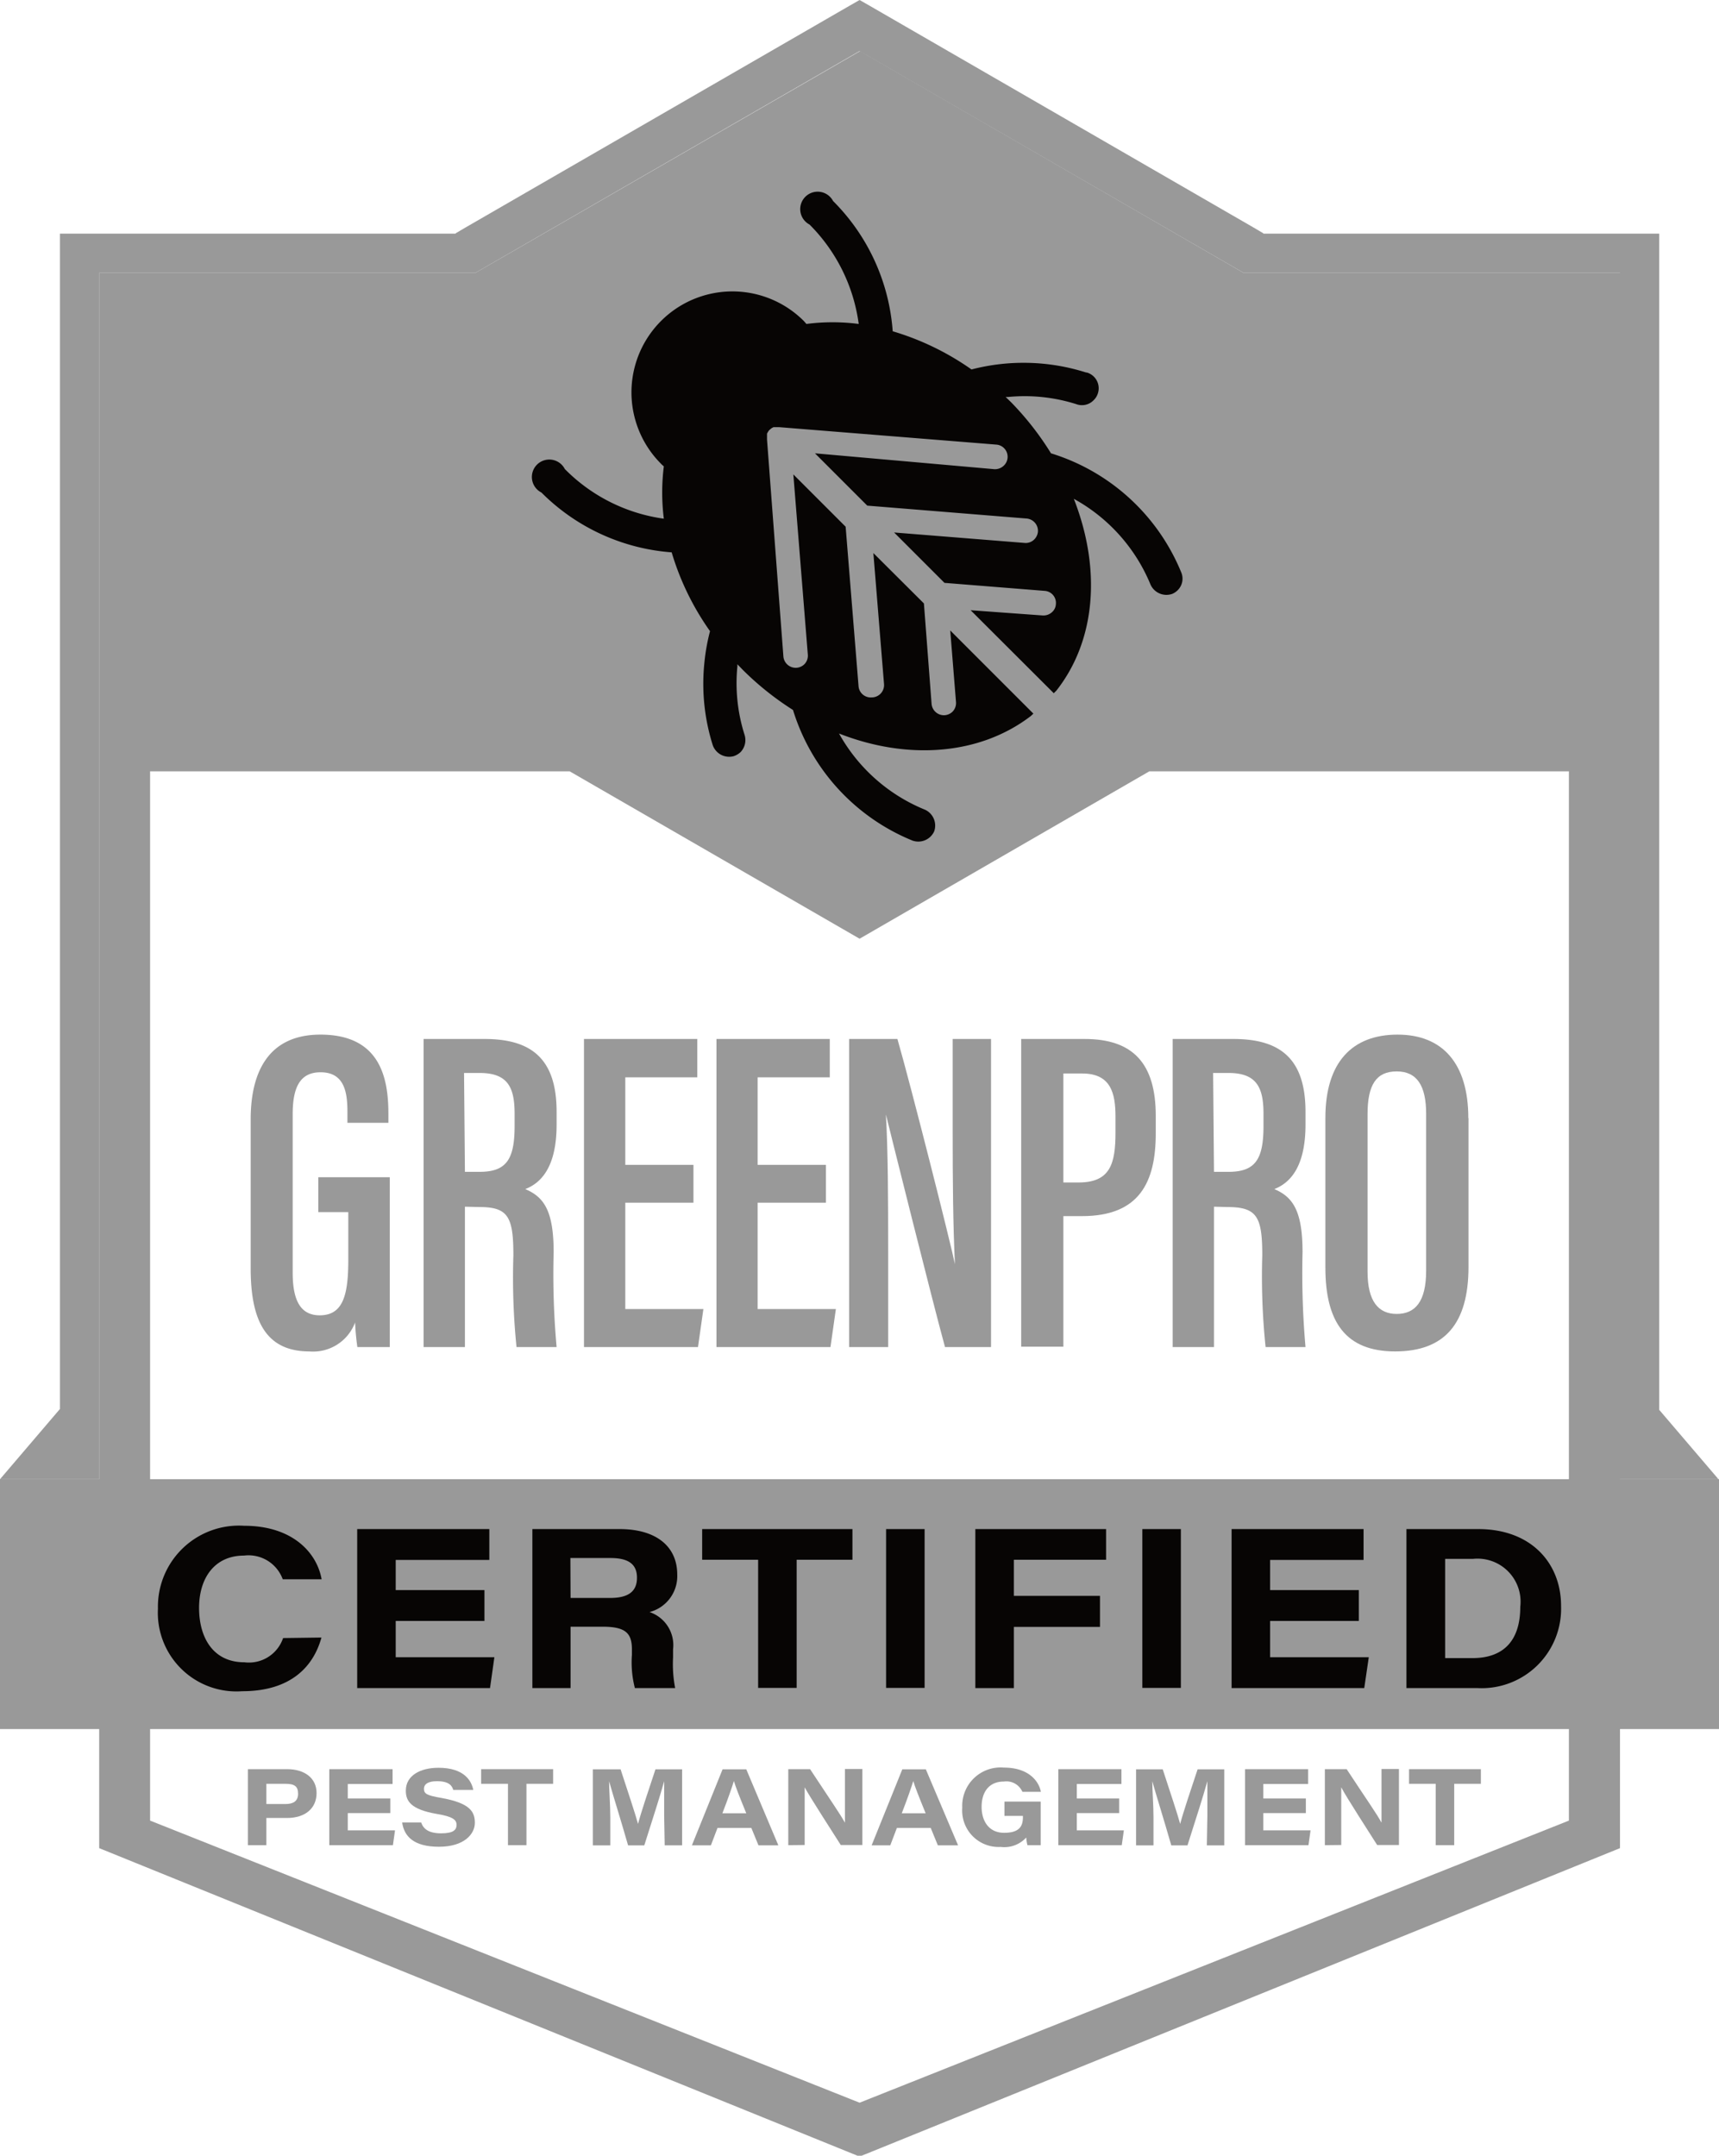 <svg xmlns="http://www.w3.org/2000/svg" viewBox="0 0 98.61 123.64"><title>clark-green</title><g id="Layer_2" data-name="Layer 2"><g id="Layer_1-2" data-name="Layer 1"><path d="M8.61,104.42V99.17H90v5.25L49.31,120.6ZM65.93,44.24H90v40.6H8.61V44.24H32.68l16.63,9.6ZM27.27,15.65H5.69V84.84H0V99.17H5.69V106l43.62,17.69L92.93,106V99.17h5.68V84.84H92.93V15.65H71.34l-22-12.72Z" style="fill:#999"></path><polygon points="49.31 0 48.75 0.32 26.7 13.05 26.14 13.38 26.14 13.4 3.44 13.4 3.44 80.81 0 84.84 5.69 84.84 5.69 15.65 27.27 15.65 49.31 2.93 71.34 15.65 92.93 15.65 92.93 84.84 98.58 84.84 95.18 80.86 95.18 13.4 72.47 13.4 72.47 13.38 71.91 13.05 49.87 0.32 49.31 0 49.31 0" style="fill:#999"></polygon><path d="M18.44,93.92C18,95.52,16.75,97,13.89,97a4.51,4.51,0,0,1-4.83-4.74A4.65,4.65,0,0,1,14,87.51c2.79,0,4.18,1.55,4.45,3.07H16.22A2.09,2.09,0,0,0,14,89.22c-1.7,0-2.58,1.3-2.58,3s.8,3.12,2.6,3.12a2.07,2.07,0,0,0,2.22-1.39Z" style="fill:#070504"></path><polygon points="27.79 92.97 22.7 92.97 22.7 95.05 28.36 95.05 28.11 96.82 20.49 96.82 20.49 87.7 28.07 87.7 28.07 89.47 22.7 89.47 22.7 91.2 27.79 91.2 27.79 92.97" style="fill:#070504"></polygon><path d="M32.73,93.3v3.52H30.54V87.7h5c2.11,0,3.31,1,3.31,2.61a2.13,2.13,0,0,1-1.59,2.15,2,2,0,0,1,1.35,2.14v.46a7.26,7.26,0,0,0,.12,1.76H36.42a5.88,5.88,0,0,1-.17-1.91v-.3c0-.92-.34-1.31-1.67-1.31Zm0-1.65H35c1.07,0,1.54-.39,1.54-1.16s-.48-1.13-1.52-1.13h-2.3Z" style="fill:#070504"></path><polygon points="43.49 89.46 40.28 89.46 40.28 87.7 48.9 87.7 48.9 89.46 45.7 89.46 45.7 96.81 43.49 96.81 43.49 89.46" style="fill:#070504"></polygon><rect x="50.83" y="87.7" width="2.21" height="9.11" style="fill:#070504"></rect><polygon points="55.95 87.7 63.45 87.7 63.45 89.46 58.16 89.46 58.16 91.53 63.1 91.53 63.1 93.31 58.16 93.31 58.16 96.82 55.95 96.82 55.95 87.7" style="fill:#070504"></polygon><rect x="65.53" y="87.7" width="2.21" height="9.11" style="fill:#070504"></rect><polygon points="77.95 92.97 72.86 92.97 72.86 95.05 78.52 95.05 78.26 96.82 70.65 96.82 70.65 87.7 78.22 87.7 78.22 89.47 72.86 89.47 72.86 91.2 77.95 91.2 77.95 92.97" style="fill:#070504"></polygon><path d="M80.68,87.7H84.8c3.08,0,4.75,2,4.75,4.4a4.56,4.56,0,0,1-4.79,4.72H80.68Zm2.22,7.4h1.57c1.78,0,2.74-1,2.74-2.94a2.47,2.47,0,0,0-2.72-2.75H82.9Z" style="fill:#070504"></path><path d="M14.22,101.47h2.25c1,0,1.69.51,1.69,1.37s-.63,1.43-1.7,1.43H15.28v1.56H14.22Zm1.06,2h1.09c.45,0,.73-.16.73-.59s-.21-.57-.73-.57H15.28Z" style="fill:#999"></path><polygon points="22.39 103.99 19.95 103.99 19.95 104.98 22.66 104.98 22.54 105.83 18.89 105.83 18.89 101.47 22.52 101.47 22.52 102.32 19.95 102.32 19.95 103.15 22.39 103.15 22.39 103.99" style="fill:#999"></polygon><path d="M24.16,104.53c.13.37.43.62,1.15.62s.88-.21.88-.49-.21-.47-1.12-.62c-1.52-.26-1.79-.75-1.79-1.34,0-.87.84-1.31,1.87-1.31,1.49,0,1.9.76,2,1.27H26c-.06-.21-.21-.5-.93-.5-.5,0-.75.16-.75.44s.17.38,1,.52c1.66.3,1.92.8,1.92,1.43s-.6,1.37-2.06,1.37-2-.61-2.11-1.39Z" style="fill:#999"></path><polygon points="29.14 102.31 27.6 102.31 27.6 101.47 31.73 101.47 31.73 102.31 30.2 102.31 30.2 105.83 29.14 105.83 29.14 102.31" style="fill:#999"></polygon><path d="M38.1,104.16c0-.75,0-1.53,0-2h0c-.22.8-.63,2.08-1.14,3.68h-.93c-.4-1.4-.86-2.86-1.09-3.68h0c0,.5.07,1.35.07,2.09v1.59h-1v-4.36H35.6c.44,1.35.84,2.54,1,3.13h0c.18-.68.57-1.83,1-3.13h1.53v4.36h-1Z" style="fill:#999"></path><path d="M41.16,104.84l-.38,1H39.69l1.76-4.36h1.36l1.84,4.36H43.51l-.41-1Zm1.65-.84c-.41-1-.61-1.51-.71-1.85h0c-.1.33-.33,1-.66,1.85Z" style="fill:#999"></path><path d="M45.22,105.83v-4.36h1.25c1.23,1.87,1.71,2.55,2,3.07h0c0-.46,0-1.27,0-2v-1.08h1v4.36H48.23c-.41-.65-1.81-2.81-2.07-3.31h0c0,.54,0,1.16,0,1.93v1.38Z" style="fill:#999"></path><path d="M51.45,104.84l-.38,1H50l1.76-4.36h1.35l1.85,4.36H53.8l-.41-1ZM53.1,104c-.41-1-.61-1.51-.71-1.85h0c-.1.33-.33,1-.66,1.85Z" style="fill:#999"></path><path d="M59.7,105.83h-.76a2.25,2.25,0,0,1-.07-.44,1.7,1.7,0,0,1-1.47.54,2.09,2.09,0,0,1-2.2-2.25,2.2,2.2,0,0,1,2.39-2.3c1.4,0,2,.76,2.12,1.39H58.65a1,1,0,0,0-1.06-.59c-.89,0-1.28.64-1.28,1.45s.41,1.49,1.29,1.49,1.08-.38,1.08-.9v-.07H57.62v-.82H59.7Z" style="fill:#999"></path><polygon points="64.2 103.99 61.77 103.99 61.77 104.98 64.47 104.98 64.35 105.83 60.71 105.83 60.71 101.47 64.33 101.47 64.33 102.32 61.77 102.32 61.77 103.15 64.2 103.15 64.2 103.99" style="fill:#999"></polygon><path d="M69.26,104.16c0-.75,0-1.53,0-2h0c-.22.8-.63,2.08-1.14,3.68h-.93c-.4-1.4-.86-2.86-1.09-3.68h0c0,.5.07,1.35.07,2.09v1.59h-1v-4.36h1.53c.44,1.35.84,2.54,1,3.13h0c.18-.68.57-1.83,1-3.13h1.53v4.36h-1Z" style="fill:#999"></path><polygon points="74.91 103.99 72.47 103.99 72.47 104.98 75.18 104.98 75.06 105.83 71.42 105.83 71.42 101.47 75.04 101.47 75.04 102.32 72.47 102.32 72.47 103.15 74.91 103.15 74.91 103.99" style="fill:#999"></polygon><path d="M76,105.83v-4.36h1.25c1.23,1.87,1.72,2.55,2,3.07h0c0-.46,0-1.27,0-2v-1.08h1v4.36H79c-.41-.65-1.81-2.81-2.06-3.31h0c0,.54,0,1.16,0,1.93v1.38Z" style="fill:#999"></path><polygon points="82.36 102.31 80.83 102.31 80.83 101.47 84.95 101.47 84.95 102.31 83.42 102.31 83.42 105.83 82.36 105.83 82.36 102.31" style="fill:#999"></polygon><path d="M62.29,21.36a11.86,11.86,0,0,0-6.56-.17A15.49,15.49,0,0,0,51.21,19a11.75,11.75,0,0,0-3.42-7.47,1,1,0,1,0-1.35,1.35,9.92,9.92,0,0,1,2.82,5.7,11.69,11.69,0,0,0-3,0l-.15-.17a5.79,5.79,0,1,0-8.19,8.19c.05.06.11.1.16.15a12.15,12.15,0,0,0,0,3A9.88,9.88,0,0,1,32.4,26.9a1,1,0,1,0-1.34,1.35,11.79,11.79,0,0,0,7.47,3.43,15.37,15.37,0,0,0,2.2,4.52,11.54,11.54,0,0,0-.33,1.88,11.69,11.69,0,0,0,.49,4.67,1,1,0,0,0,1.2.62,1.09,1.09,0,0,0,.39-.23,1,1,0,0,0,.23-1,9.77,9.77,0,0,1-.41-3.92s0-.08,0-.12l.3.31a16.84,16.84,0,0,0,2.89,2.31,11.85,11.85,0,0,0,6.85,7.49,1,1,0,0,0,1.25-.53,1,1,0,0,0-.53-1.24,9.92,9.92,0,0,1-4.93-4.37c3.92,1.54,8.06,1.25,11-1l.15-.14-4.77-4.77.33,4.1a.71.71,0,0,1-.2.56.72.72,0,0,1-.44.2.71.71,0,0,1-.76-.65L53,34.61l-2.9-2.89.61,7.49A.71.71,0,0,1,50,40a.7.7,0,0,1-.75-.65l-.74-9.14-3-3,.83,10.33a.7.7,0,0,1-.2.56.72.72,0,0,1-.44.2.71.71,0,0,1-.76-.64L44,25.21s0,0,0-.06,0,0,0-.06L44,25l0-.13a1.27,1.27,0,0,1,.07-.12.39.39,0,0,1,.08-.1l.11-.09.11-.06.14,0,.08,0h.11l12.45,1a.7.7,0,0,1,.44,1.2.73.73,0,0,1-.55.21L46.75,26l3,3,9.14.74a.71.71,0,0,1,.65.76.73.73,0,0,1-.21.44.69.69,0,0,1-.55.2l-7.49-.6,2.89,2.89,5.75.46a.69.69,0,0,1,.64.76.65.65,0,0,1-.2.44.73.73,0,0,1-.55.21L55.68,35l4.77,4.76.15-.15c2.28-2.9,2.57-7,1-11A9.92,9.92,0,0,1,66,33.53a1,1,0,0,0,1.25.53,1,1,0,0,0,.31-.21.93.93,0,0,0,.21-1A11.84,11.84,0,0,0,60.29,26,16.81,16.81,0,0,0,58,23.07l-.31-.3h.13a9.79,9.79,0,0,1,3.92.41.93.93,0,0,0,1-.23.92.92,0,0,0,.24-.39.94.94,0,0,0-.62-1.19" style="fill:#070504"></path><path d="M22.36,77.26H20.5a14.15,14.15,0,0,1-.13-1.41,2.57,2.57,0,0,1-2.63,1.66c-2.54,0-3.36-1.85-3.36-4.77V64.21c0-2.89,1.14-4.87,4-4.87,3.44,0,3.9,2.5,3.9,4.54v.52H19.93v-.61c0-1.06-.13-2.29-1.54-2.29-1.09,0-1.6.73-1.6,2.39V73c0,1.55.43,2.44,1.55,2.44,1.36,0,1.64-1.2,1.64-3.2V69.52H18.26v-2h4.1Z" style="fill:#999"></path><path d="M26.67,69.21v8.05H24.3V59.59h3.49c2.67,0,4.14,1.11,4.14,4.18v.73c0,2.58-1,3.39-1.8,3.7,1.07.45,1.63,1.24,1.63,3.62a46.32,46.32,0,0,0,.17,5.44h-2.3A39.38,39.38,0,0,1,29.45,72c0-2.21-.3-2.77-1.95-2.77Zm0-2h.85c1.54,0,2-.73,2-2.63v-.69c0-1.46-.34-2.35-2-2.35h-.9Z" style="fill:#999"></path><polygon points="39.78 68.98 35.87 68.98 35.87 75.08 40.35 75.08 40.04 77.26 33.5 77.26 33.5 59.59 40 59.59 40 61.79 35.87 61.79 35.87 66.81 39.78 66.81 39.78 68.98" style="fill:#999"></polygon><polygon points="47.38 68.98 43.46 68.98 43.46 75.08 47.95 75.08 47.64 77.26 41.1 77.26 41.1 59.59 47.6 59.59 47.6 61.79 43.46 61.79 43.46 66.81 47.38 66.81 47.38 68.98" style="fill:#999"></polygon><path d="M48.71,77.26V59.59h2.77c.81,2.82,3.07,11.77,3.3,12.92h0c-.11-2.26-.13-4.74-.13-7.64V59.59h2.2V77.26H54.21c-.72-2.62-3.14-12.32-3.39-13.34h0c.12,2.13.13,4.71.13,7.89v5.45Z" style="fill:#999"></path><path d="M58.58,59.59h3.64C65,59.59,66.3,61,66.3,64v1c0,2.81-.94,4.75-4.23,4.75H61v7.49H58.58ZM61,67.82h.88c1.82,0,2.11-1.09,2.11-2.87v-.9c0-1.34-.26-2.48-1.91-2.48H61Z" style="fill:#999"></path><path d="M69.64,69.21v8.05H67.27V59.59h3.48c2.67,0,4.14,1.11,4.14,4.18v.73c0,2.58-1,3.39-1.79,3.7,1.06.45,1.62,1.24,1.62,3.62a48.6,48.6,0,0,0,.17,5.44H72.6A39.33,39.33,0,0,1,72.41,72c0-2.21-.3-2.77-2-2.77Zm0-2h.84c1.54,0,2-.73,2-2.63v-.69c0-1.46-.35-2.35-2-2.35h-.89Z" style="fill:#999"></path><path d="M84.24,64.13v8.53c0,3.26-1.37,4.85-4.21,4.85s-4-1.69-4-4.81V64.12c0-3.22,1.56-4.78,4.14-4.78s4.06,1.65,4.06,4.79m-5.78-.19v9c0,1.68.61,2.42,1.67,2.42s1.69-.7,1.69-2.48v-9c0-1.6-.52-2.43-1.69-2.43s-1.67.77-1.67,2.44" style="fill:#999"></path></g></g></svg>